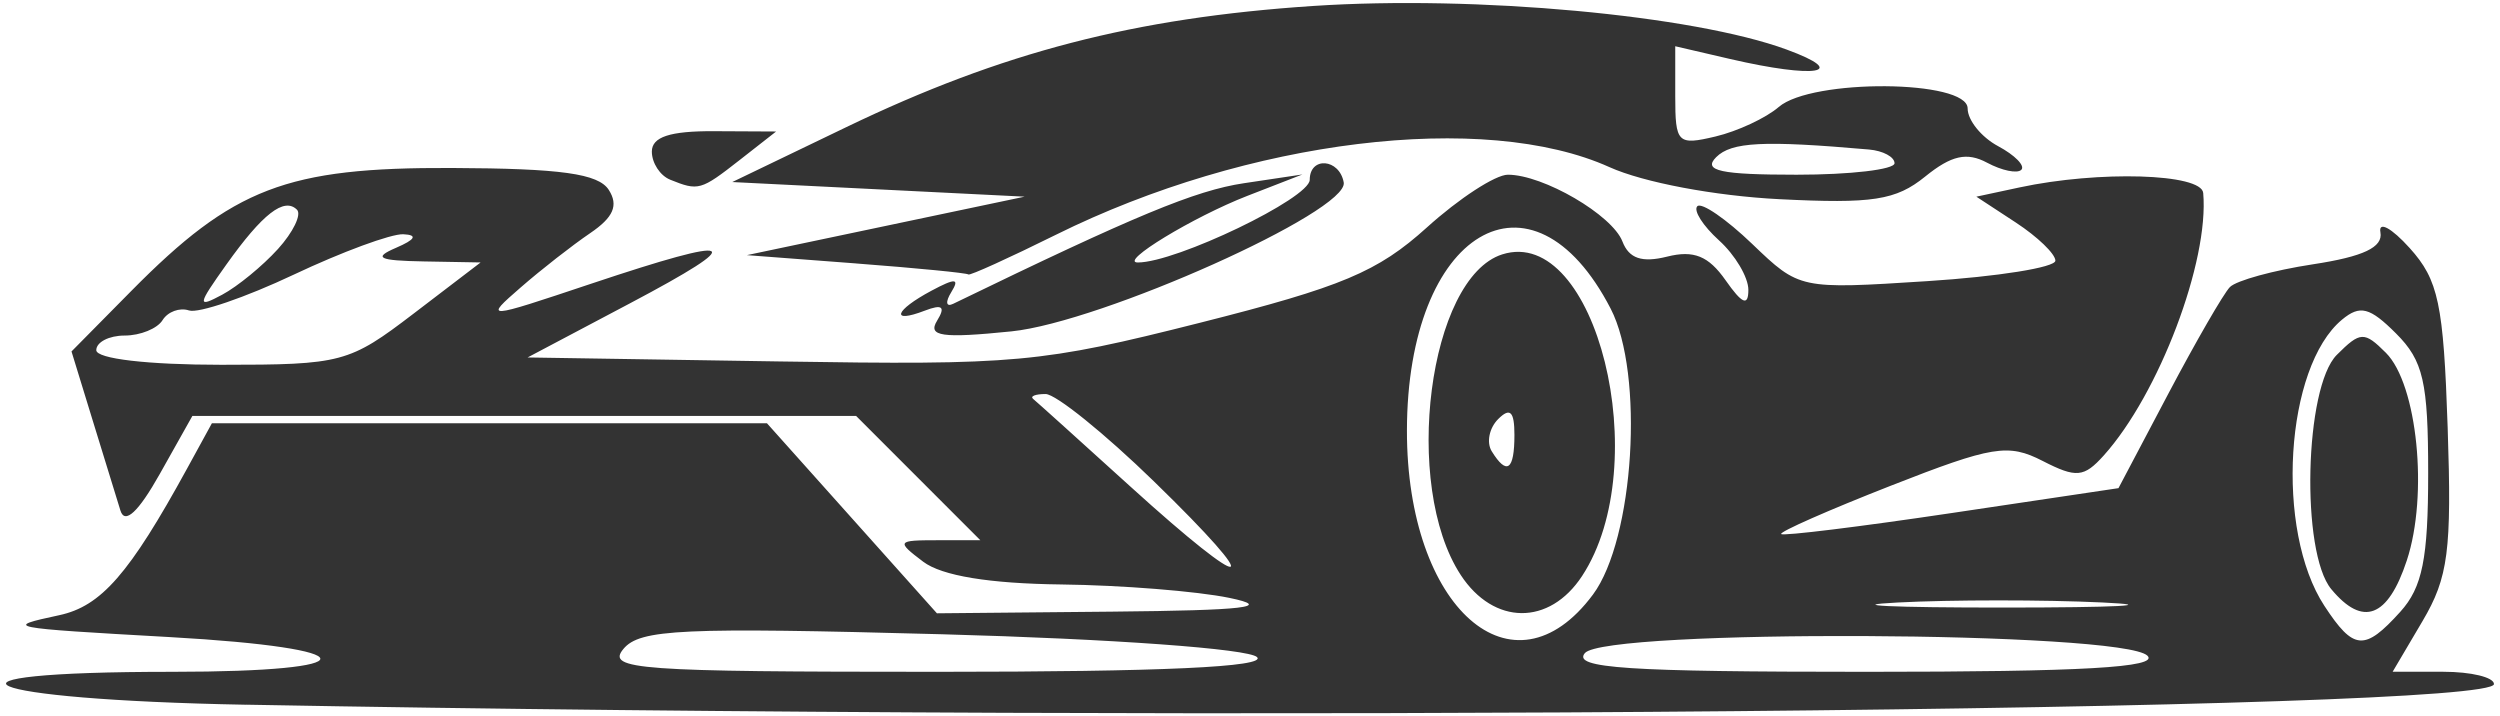 <?xml version="1.0" encoding="UTF-8" standalone="no"?>
<!-- Created with Inkscape (http://www.inkscape.org/) -->

<svg
   version="1.1"
   id="svg55"
   width="171"
   height="49"
   viewBox="0 0 171 49"
   sodipodi:docname="autohandel_cubela_logo.svg"
   inkscape:version="1.2.2 (b0a8486541, 2022-12-01)"
   xmlns:inkscape="http://www.inkscape.org/namespaces/inkscape"
   xmlns:sodipodi="http://sodipodi.sourceforge.net/DTD/sodipodi-0.dtd"
   xmlns="http://www.w3.org/2000/svg"
   xmlns:svg="http://www.w3.org/2000/svg">
  <defs
     id="defs59" />
  <sodipodi:namedview
     id="namedview57"
     pagecolor="#ffffff"
     bordercolor="#000000"
     borderopacity="0.25"
     inkscape:showpageshadow="2"
     inkscape:pageopacity="0.0"
     inkscape:pagecheckerboard="0"
     inkscape:deskcolor="#d1d1d1"
     showgrid="false"
     inkscape:zoom="4.0409091"
     inkscape:cx="102.8234"
     inkscape:cy="43.802025"
     inkscape:window-width="1920"
     inkscape:window-height="1011"
     inkscape:window-x="0"
     inkscape:window-y="0"
     inkscape:window-maximized="1"
     inkscape:current-layer="g61" />
  <g
     inkscape:groupmode="layer"
     inkscape:label="Image"
     id="g61">
    <path
       style="fill:#333333"
       d="m 16.837,48.204 c -18.625,-0.345 -22.9,-2.252 -5.05,-2.252 13.6,0 13.465,-1.609 -0.2,-2.377 -11.185,-0.629 -11.389,-0.669 -7.538,-1.495 2.871,-0.615 4.805,-2.832 8.741,-10.018 l 1.703,-3.11 h 18.984 18.984 l 5.812,6.499 5.812,6.499 12,-0.114 c 9.113,-0.087 11.038,-0.314 8,-0.942 -2.2,-0.455 -7.375,-0.868 -11.5,-0.917 -4.926,-0.059 -8.166,-0.593 -9.441,-1.558 -1.849,-1.399 -1.803,-1.468 0.985,-1.468 h 2.926 l -4.248,-4.25 -4.248,-4.25 H 35.86 13.158 l -2.231,3.972 c -1.462,2.602 -2.389,3.464 -2.689,2.5 -0.251,-0.81 -1.107,-3.59 -1.902,-6.178 l -1.445,-4.706 4.098,-4.147 c 6.966,-7.048 10.615,-8.448 21.909,-8.402 7.477,0.03 10.033,0.387 10.744,1.5 0.675,1.056 0.32,1.876 -1.278,2.96 -1.216,0.825 -3.351,2.493 -4.744,3.707 -2.521,2.197 -2.499,2.196 4.813,-0.25 10.128,-3.388 10.88,-3.007 2.654,1.342 l -7,3.701 17.219,0.273 c 16.206,0.257 17.899,0.102 28.761,-2.643 9.728,-2.458 12.168,-3.483 15.533,-6.523 2.196,-1.984 4.688,-3.607 5.539,-3.607 2.418,0 7.139,2.753 7.836,4.569 0.448,1.167 1.336,1.466 3.062,1.033 1.814,-0.455 2.827,-0.045 3.991,1.616 1.136,1.622 1.56,1.801 1.56,0.659 0,-0.862 -0.903,-2.385 -2.006,-3.383 -1.103,-0.999 -1.772,-2.05 -1.485,-2.337 0.287,-0.287 1.977,0.875 3.756,2.582 3.232,3.1 3.243,3.103 11.985,2.541 4.812,-0.309 8.75,-0.939 8.75,-1.399 0,-0.46 -1.217,-1.633 -2.703,-2.607 l -2.703,-1.771 2.953,-0.633 c 5.433,-1.165 12.446,-0.953 12.564,0.38 0.414,4.677 -3.032,13.766 -6.811,17.963 -1.348,1.496 -1.875,1.543 -4.171,0.366 -2.357,-1.208 -3.431,-1.032 -10.388,1.695 -4.267,1.673 -7.641,3.16 -7.496,3.305 0.145,0.145 5.395,-0.502 11.667,-1.438 l 11.403,-1.701 3.415,-6.47 c 1.878,-3.558 3.771,-6.836 4.205,-7.283 0.435,-0.447 2.989,-1.148 5.677,-1.558 3.456,-0.526 4.808,-1.166 4.62,-2.187 -0.147,-0.793 0.754,-0.31 2.002,1.075 1.97,2.186 2.312,3.804 2.598,12.281 0.283,8.411 0.045,10.244 -1.718,13.232 l -2.047,3.469 h 3.466 c 1.906,0 3.466,0.379 3.466,0.841 0,1.837 -87.482,2.639 -153.75,1.411 z m 69.145,-3.257 c -0.569,-0.569 -9.905,-1.247 -21.525,-1.563 -17.84,-0.485 -20.69,-0.353 -21.817,1.005 -1.17,1.409 0.944,1.563 21.525,1.563 15.295,0 22.491,-0.332 21.817,-1.005 z m 60.904,-0.096 c -1.682,-1.682 -37.099,-1.845 -38.483,-0.177 -0.855,1.03 2.879,1.278 19.262,1.278 14.793,0 20.023,-0.3 19.221,-1.101 z m -37.929,-4.181 c 2.822,-3.796 3.522,-15.091 1.213,-19.557 -5.388,-10.42 -13.922,-5.314 -13.936,8.339 -0.013,12.148 7.263,18.563 12.723,11.218 z m -9.042,-1.34 c -4.03,-6.151 -2.194,-20.334 2.84,-21.931 6.41,-2.034 10.476,14.343 5.461,21.997 -2.236,3.413 -6.042,3.383 -8.301,-0.065 z m 3.672,-9.578 c 0,-1.615 -0.296,-1.904 -1.113,-1.087 -0.612,0.612 -0.811,1.602 -0.441,2.2 1.034,1.674 1.554,1.302 1.554,-1.113 z m 60.595,12.092 c 1.51,-1.671 1.905,-3.635 1.905,-9.472 0,-6.25 -0.332,-7.697 -2.195,-9.56 -1.801,-1.801 -2.465,-1.971 -3.699,-0.948 -3.898,3.235 -4.587,14.414 -1.207,19.573 2.005,3.061 2.745,3.119 5.196,0.407 z m -4.723,-1.546 c -2.097,-2.527 -1.831,-13.816 0.378,-16.025 1.609,-1.609 1.88,-1.62 3.361,-0.139 2.149,2.149 2.91,9.709 1.428,14.199 -1.293,3.919 -3.005,4.57 -5.167,1.965 z m -15.666,0.91 c -4.012,-0.19 -10.312,-0.189 -14,0.003 -3.688,0.192 -0.406,0.348 7.294,0.346 7.7,-0.002 10.718,-0.159 6.706,-0.349 z m -64.857,-8.276 c -3.383,-3.29 -6.72,-5.981 -7.417,-5.981 -0.696,0 -1.079,0.151 -0.85,0.336 0.229,0.185 3.225,2.885 6.658,6 8.259,7.495 9.418,7.239 1.608,-0.355 z m -50.646,-11.481 4.584,-3.5 -3.894,-0.07 c -3.09,-0.056 -3.481,-0.248 -1.894,-0.93 1.333,-0.573 1.499,-0.883 0.5,-0.929 -0.825,-0.038 -4.2,1.206 -7.5,2.766 -3.3,1.559 -6.521,2.66 -7.158,2.446 -0.637,-0.214 -1.451,0.085 -1.809,0.664 -0.358,0.579 -1.524,1.053 -2.592,1.053 -1.068,0 -1.941,0.45 -1.941,1 0,0.589 3.52,1 8.56,1 8.243,0 8.73,-0.13 13.144,-3.5 z m -9.282,-4.414 c 1.045,-1.154 1.632,-2.366 1.305,-2.693 -0.874,-0.874 -2.357,0.278 -4.831,3.752 -1.987,2.791 -2.015,2.988 -0.285,2.062 1.051,-0.563 2.766,-1.968 3.811,-3.122 z m 45.087,4.9 c 0.595,-0.963 0.364,-1.151 -0.845,-0.687 -2.371,0.91 -2.061,-0.016 0.457,-1.363 1.648,-0.882 1.951,-0.861 1.361,0.095 -0.418,0.676 -0.36,1.035 0.129,0.798 12.457,-6.047 16.567,-7.751 19.889,-8.249 l 4,-0.599 -3.762,1.462 c -3.705,1.44 -8.834,4.559 -7.498,4.559 2.622,0 11.76,-4.394 11.76,-5.655 0,-1.614 2.031,-1.457 2.325,0.18 0.354,1.974 -16.576,9.561 -22.73,10.187 -4.756,0.483 -5.746,0.342 -5.086,-0.726 z m -5.509,-3.916 -7.5,-0.57 9.5,-2 9.5,-2 -10,-0.5 -10,-0.5 7.824,-3.767 c 10.62,-5.113 19.699,-7.468 31.911,-8.277 11.117,-0.736 25.967,0.629 32.373,2.977 4.397,1.611 2.013,2.012 -3.858,0.649 l -3.75,-0.871 v 3.414 c 0,3.216 0.159,3.376 2.75,2.76 1.512,-0.359 3.46,-1.268 4.329,-2.019 2.256,-1.951 12.921,-1.869 12.921,0.099 0,0.806 0.939,1.967 2.086,2.581 1.147,0.614 1.861,1.341 1.586,1.616 -0.275,0.275 -1.329,0.056 -2.343,-0.486 -1.383,-0.74 -2.44,-0.503 -4.231,0.947 -2.008,1.626 -3.597,1.872 -9.992,1.548 -4.399,-0.223 -9.291,-1.147 -11.604,-2.191 -8.562,-3.864 -24.716,-1.893 -37.853,4.62 -3.219,1.596 -5.919,2.82 -6,2.721 -0.081,-0.099 -3.522,-0.437 -7.647,-0.75 z m 71,-6.856 c 0,-0.432 -0.787,-0.855 -1.75,-0.939 -7.221,-0.631 -9.404,-0.522 -10.452,0.526 -0.931,0.931 0.296,1.198 5.502,1.198 3.685,0 6.7,-0.354 6.7,-0.786 z m -83.75,1.123 c -0.688,-0.277 -1.25,-1.142 -1.25,-1.921 0,-1.003 1.24,-1.41 4.25,-1.394 l 4.25,0.022 -2.5,1.956 c -2.657,2.078 -2.809,2.121 -4.75,1.338 z"
       id="path243"
       sodipodi:nodetypes="ssssscccccsscsscccccssscscssssscsssssscssssssscssssssscssssssscsssssssssssssscscssccssssssssssssssscccccssssscccscssssssccssssscscssscsssssccccccccsssscssssssssssssccscssscsccscc" />
  </g>
</svg>
